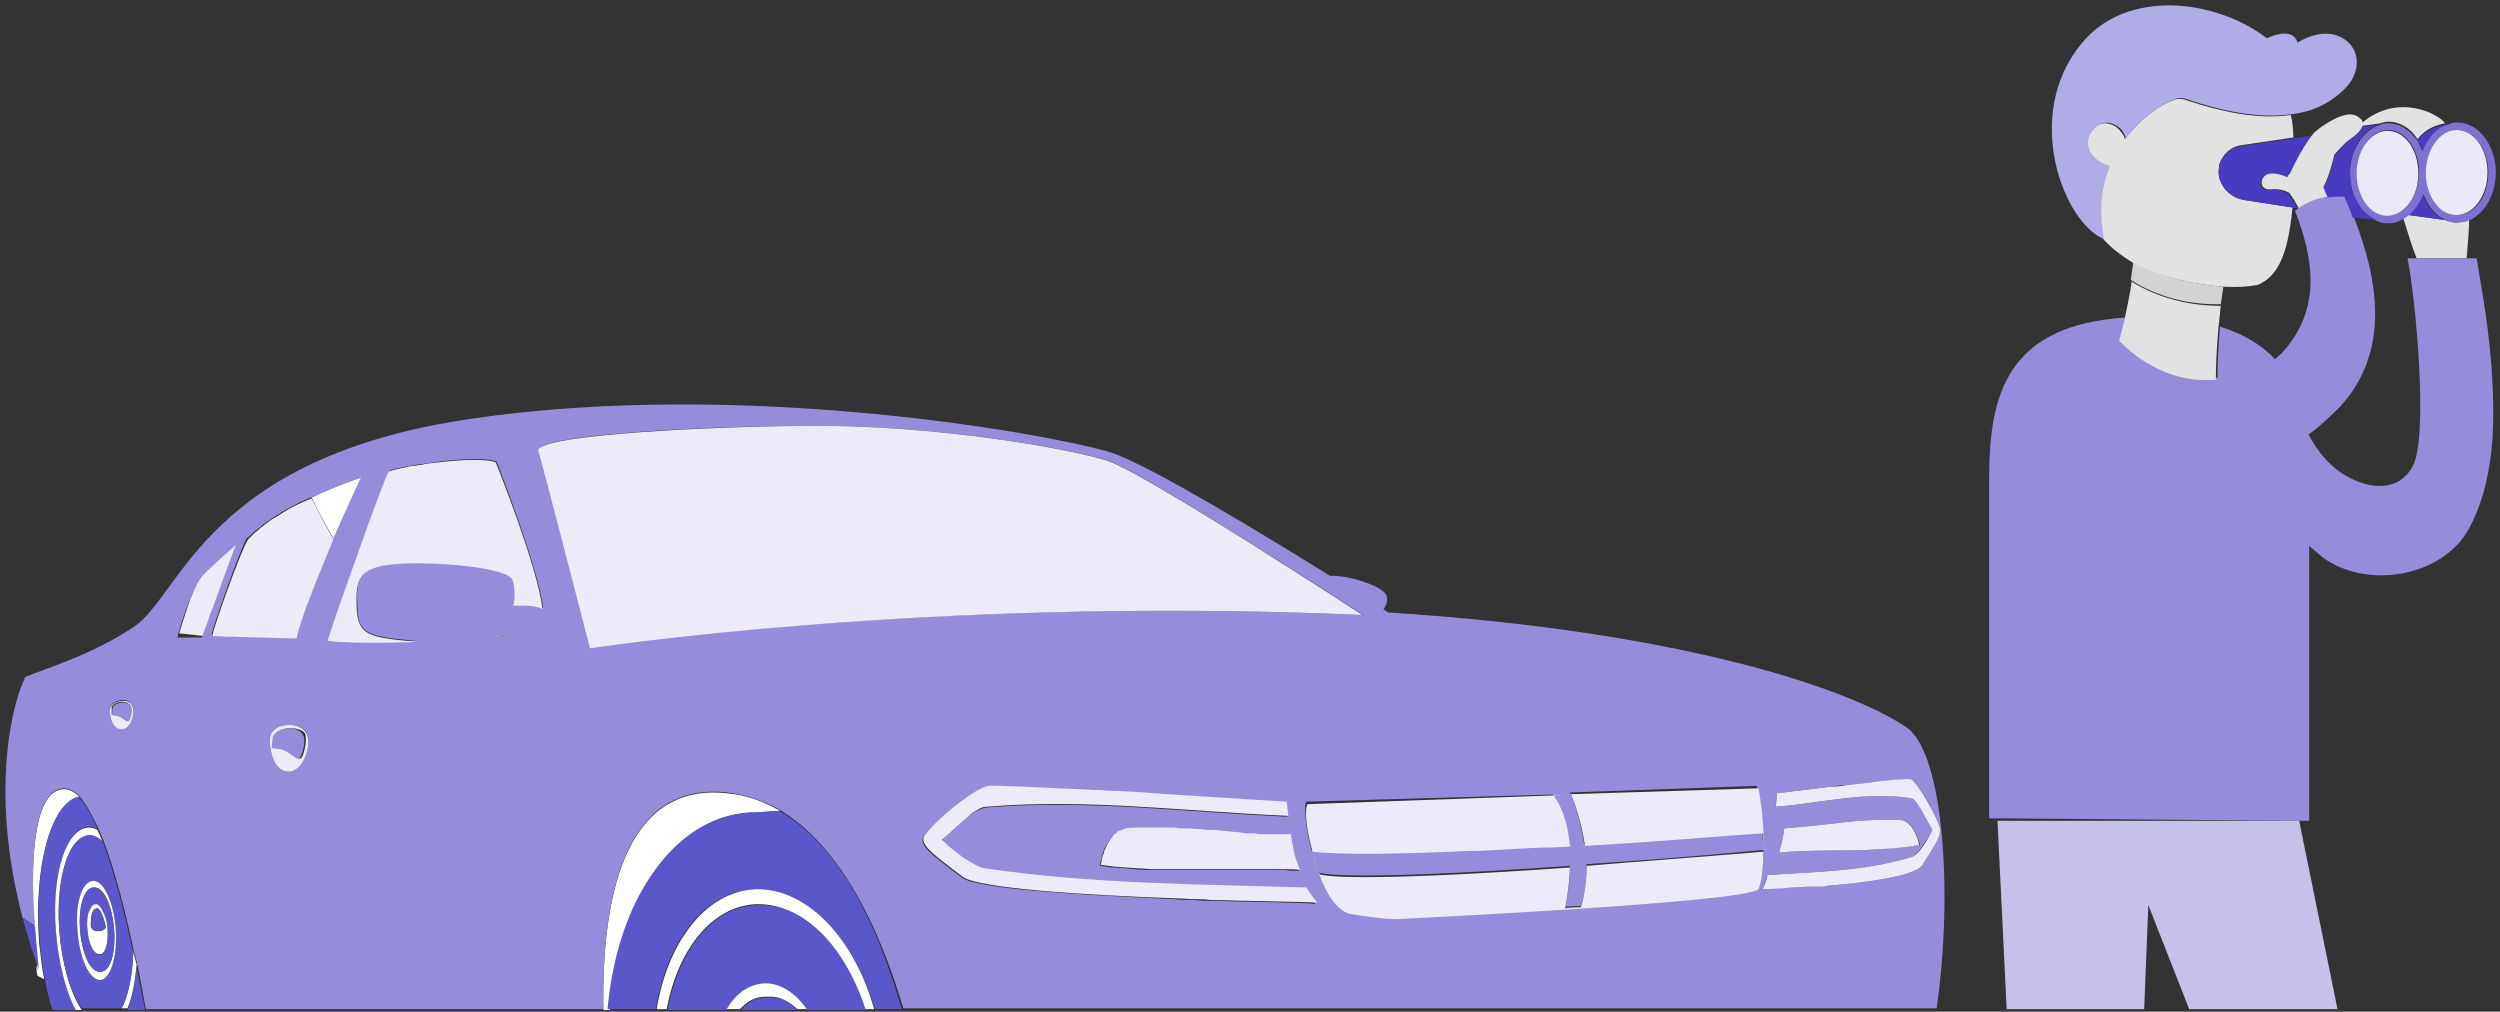 <?xml version="1.0" encoding="utf-8"?>
<!-- Generator: Adobe Illustrator 23.0.1, SVG Export Plug-In . SVG Version: 6.00 Build 0)  -->
<svg version="1.1" id="Capa_1" xmlns="http://www.w3.org/2000/svg" xmlns:xlink="http://www.w3.org/1999/xlink" x="0px" y="0px"
	 viewBox="0 0 300 121.4" style="enable-background:new 0 0 300 121.4;" xml:space="preserve">
<rect x="0" y="0" width="300" height="121.4" fill="#333333" stroke="none"/>
<style type="text/css">
	.st0{fill:none;}
	.st1{fill:#E2E2E2;}
	.st2{fill:#958DDC;}
	.st3{opacity:7.000000e-02;enable-background:new    ;}
	.st4{fill:#AFACE8;}
	.st5{fill:#493BC0;}
	.st6{fill:#7D72D2;}
	.st7{fill:#EBE9F7;}
	.st8{fill:#C5C1EB;}
	.st9{fill:#FFFFFF;}
	.st10{fill:#5B57CB;}
	.st11{fill:#232323;}
	.st12{fill:#EDEBF9;}
</style>
<g>
	<path class="st0" d="M280.1,56.1c2.8,2.4,7.4,3.5,9.4-0.1c2-3.5,0.2-20.9-0.6-25h1.2c-0.6-1.6-1.1-3.2-1.6-4.8
		c-0.6,0.3-1.2,0.6-1.9,0.6c-0.5,0-0.9-0.1-1.4-0.3l0,0l-2.8-0.4c3.1,7.7,4.4,16.4-1.6,22.9c-0.9,0.9-2.1,2.1-3.7,3.3
		C277.9,53.7,278.8,55.1,280.1,56.1z"/>
	<path class="st0" d="M275.1,24.9c-0.6,6.3-2.1,8.4-4.2,9.3c-1.1,0.2-2.5,0.3-4.1,0.2c-0.1,0.6-0.3,1.3-0.3,2.1
		c-0.1,0.9-0.3,1.9-0.3,2.9c2.8,0.9,5,2.2,6.6,3.9c0.5-0.4,1-0.9,1.4-1.4c4.1-5,3.3-10.8,1-16.4c0.2-0.1,0.3-0.3,0.5-0.4
		c0,0,0,0,0-0.1L275.1,24.9z"/>
	<polygon class="st0" points="257.8,108.6 257.3,121.1 262.7,121.1 	"/>
	<path class="st1" d="M293.4,26.4L293.4,26.4l-4.4-0.6c-0.2,0.1-0.3,0.3-0.6,0.4c0.5,1.6,1,3.3,1.6,4.8h6c0.1-1.4,0.3-3.4,0.3-4.7
		c-0.5,0.3-1.1,0.4-1.7,0.4C294.3,26.7,293.9,26.6,293.4,26.4z"/>
	<path class="st2" d="M288.9,31c0.9,4.2,2.6,21.5,0.6,25c-2,3.6-6.5,2.5-9.4,0.1c-1.3-1.1-2.3-2.5-3.1-4c-0.1,0.1-0.2,0.1-0.3,0.2
		c0.3,1.7,0.3,3.4,0.3,5.3v7.8c0.5,0.5,1.1,0.9,1.6,1.4c5.3,4,14.5,2.5,17.7-3.4c2.8-5.2,3.1-11.6,2.8-17.3
		c-0.2-4.6-0.9-9.3-1.7-13.9c0-0.1-0.2-1.2-0.2-1.2H296h-6L288.9,31z"/>
	<path class="st2" d="M275.9,98.5L275.9,98.5h1.2V65.4v-7.8c0-1.8-0.1-3.6-0.3-5.3c0.1-0.1,0.2-0.1,0.3-0.2c1.6-1.2,2.8-2.4,3.7-3.3
		c6-6.5,4.7-15.1,1.6-22.9c-0.3-0.8-0.7-1.6-1-2.5c-0.7,0-1.4,0-2,0.1c-1.3,0.2-2.5,0.6-3.5,1.4c-0.2,0.1-0.3,0.3-0.5,0.4
		c2.2,5.6,3.1,11.4-1,16.4c-0.4,0.5-0.9,1-1.4,1.4c-1.6-1.7-3.7-3-6.6-3.9c-0.2,2.3-0.3,4.5-0.3,6.1c-0.1,0-0.2,0-0.4,0
		c-0.5,0-0.9,0-1.4,0c-2.4-0.1-6.2-1.1-9.8-4.9c0.2-0.8,0.4-1.5,0.6-2.3c-14.2,0.9-16.4,9.2-16.4,19.2v40.9h1.2l0,0L275.9,98.5
		L275.9,98.5L275.9,98.5z"/>
	<path class="st1" d="M264.1,45.6c0.5,0,0.9,0,1.4,0c0.1,0,0.3,0,0.4,0c0-1.6,0.1-3.8,0.3-6.1c0.1-1,0.2-1.9,0.3-2.9c0,0,0,0,0,0.1
		c-3.7,0-7.5-0.9-10.7-2.9c-0.2,1.6-0.6,3.2-0.9,4.8c-0.2,0.8-0.4,1.5-0.6,2.3C257.8,44.5,261.7,45.5,264.1,45.6z"/>
	<path class="st3" d="M266.8,34.4c-0.1,0.6-0.2,1.3-0.3,2.1C266.6,35.7,266.7,35,266.8,34.4L266.8,34.4z"/>
	<path class="st3" d="M256.1,31.4c-0.1,0.7-0.2,1.5-0.3,2.2l0,0C255.9,32.9,256,32.2,256.1,31.4L256.1,31.4z"/>
	<path class="st1" d="M266.5,36.5c0.1-0.7,0.2-1.4,0.3-2.1c-3.3-0.2-7.4-1.1-10.8-3c-0.1,0.7-0.2,1.5-0.3,2.2
		C259,35.7,262.8,36.6,266.5,36.5L266.5,36.5z"/>
	<path class="st3" d="M266.5,36.5c0.1-0.7,0.2-1.4,0.3-2.1c-3.3-0.2-7.4-1.1-10.8-3c-0.1,0.7-0.2,1.5-0.3,2.2
		C259,35.7,262.8,36.6,266.5,36.5L266.5,36.5z"/>
	<path class="st1" d="M266.8,34.4L266.8,34.4c1.6,0.1,3,0,4.1-0.2c2.1-0.9,3.6-2.9,4.2-9.3l-5.8-0.9c-1.9-0.3-3.4-2.1-3-4
		c0-0.3,0.1-0.5,0.2-0.7c0.5-1.1,1.5-1.8,2.6-1.9l6.1-0.9c0-0.9-0.1-1.9-0.3-2.7c-4.1,0.6-8.7-0.5-12.3-1.7
		c-0.5-0.2-0.9-0.3-1.4-0.2c-1.6,0.4-4.2,2.1-6.2,4.8c-0.2-0.6-0.6-1.1-1.1-1.5c-1-0.6-2-0.6-2.8,0.4c-0.9,1-0.8,2.4,0,3.2
		c0.6,0.6,1.3,0.9,2,1.2c-1,2.4-1.4,5.3-0.7,8.7c1,1.1,2.2,2,3.5,2.8l0,0C259.4,33.3,263.5,34.2,266.8,34.4z"/>
	<path class="st4" d="M253.2,19.9c-0.8-0.2-1.5-0.6-2-1.2c-0.8-0.8-0.9-2.2,0-3.2c0.8-0.9,1.9-1,2.8-0.4c0.6,0.3,0.9,0.9,1.1,1.5
		c2-2.7,4.6-4.3,6.2-4.8c0.5-0.1,0.9,0,1.4,0.2c3.6,1.2,8.2,2.3,12.3,1.7c2.6-0.3,4.9-1.4,6.7-3.4c1.4-1.6,1.6-4-0.1-5.4
		c-1.8-1.4-4-0.9-5.9,0.2c-0.5-1.6-2.4-1.1-3.7-0.5c0,0,0-0.1-0.1-0.1c-6.1-4.6-16.7-5.9-22.1,0.7c-7.2,8.7-2.1,21.6,2.7,23.5l0,0
		C251.8,25.3,252.2,22.4,253.2,19.9z"/>
	<path class="st5" d="M290.1,16.9c0.3,0.4,0.5,0.8,0.6,1.3c0.6-1.6,1.7-2.8,3.1-3.3l-0.5,0.1l0,0C291.8,15.3,290.8,15.9,290.1,16.9z
		"/>
	<path class="st5" d="M293.4,26.4c-1.2-0.5-2.2-1.6-2.7-3.1c-0.4,1-0.9,1.9-1.7,2.5L293.4,26.4L293.4,26.4z"/>
	<path class="st6" d="M290.7,18.2c-0.2-0.5-0.4-0.9-0.6-1.3c-0.9-1.3-2.1-2.1-3.5-2.1c-0.3,0-0.7,0-1,0.2c-2,0.6-3.6,3-3.6,5.8
		c0,2.7,1.3,4.9,3.2,5.7c0.4,0.2,0.9,0.3,1.4,0.3c0.7,0,1.3-0.2,1.9-0.6c0.2-0.1,0.4-0.3,0.6-0.4c0.7-0.6,1.3-1.5,1.7-2.5
		c0.6,1.5,1.5,2.6,2.7,3.1c0.4,0.2,0.9,0.3,1.4,0.3c0.6,0,1.2-0.1,1.7-0.4c1.7-0.9,2.9-3.1,2.9-5.6c0-3.3-2.1-6-4.6-6
		c-0.3,0-0.7,0-1,0.2C292.4,15.3,291.3,16.5,290.7,18.2z M286.6,25.8c-2,0-3.7-2.3-3.7-5.1s1.6-5.1,3.7-5.1c2,0,3.7,2.3,3.7,5.1
		C290.2,23.6,288.6,25.8,286.6,25.8z M294.9,15.6c2,0,3.7,2.3,3.7,5.1s-1.6,5.1-3.7,5.1c-0.9,0-1.8-0.5-2.4-1.2
		c-0.8-0.9-1.3-2.3-1.3-3.8l0,0l0,0C291.1,17.9,292.8,15.6,294.9,15.6z"/>
	<path class="st7" d="M291.1,20.8L291.1,20.8c0,1.5,0.5,2.9,1.3,3.8c0.6,0.8,1.5,1.2,2.4,1.2c2,0,3.7-2.3,3.7-5.1s-1.6-5.1-3.7-5.1
		C292.8,15.6,291.1,17.9,291.1,20.8L291.1,20.8z"/>
	<path class="st5" d="M285.2,26.4c-1.9-0.8-3.2-3-3.2-5.7c0-2.8,1.5-5.2,3.6-5.8l-2.1,0.3c-0.3,0.9-1.3,1.3-2,2
		c-0.5,0.5-0.9,1-1.4,1.5c-0.2,0.9-0.3,2-1.3,3.9c0.2,0.3,0.3,0.7,0.5,1.1c0.6-0.1,1.3-0.1,2-0.1c0.4,0.8,0.7,1.6,1,2.5L285.2,26.4
		L285.2,26.4z"/>
	<path class="st5" d="M266.5,19.3c-0.1,0.2-0.2,0.5-0.2,0.7c-0.4,1.9,1.1,3.7,3,4l5.8,0.9l0.6,0.1c-0.3-0.6-0.7-1.2-1.1-1.8h-0.1
		c-0.5-0.3-1.1-0.4-1.7-0.4c-0.3,0-0.7,0-1.1-0.1c-0.5-0.3-0.6-0.9-0.2-1.3c0.4-0.6,1.2-0.6,1.8-0.4c0.4,0.1,0.8,0.2,1.1,0.4
		c0,0,0.1-0.2,0.3-0.5c0.8-1.7,1.7-3.4,3.1-4.7l-2.5,0.4l-6.1,0.9C268,17.6,267,18.3,266.5,19.3z"/>
	<path class="st7" d="M290.2,20.8c0-2.8-1.6-5.1-3.7-5.1c-2,0-3.7,2.3-3.7,5.1s1.6,5.1,3.7,5.1C288.6,25.8,290.2,23.6,290.2,20.8z"
		/>
	<polygon class="st8" points="257.8,108.6 257.8,108.6 262.7,121.1 280.5,121.1 275.9,98.5 275.9,98.5 239.7,98.5 239.7,98.5 
		240.8,121.1 257.3,121.1 	"/>
	<path class="st1" d="M274.8,20.8c-0.3,0.3-0.4,0.5-0.3,0.5c-0.3-0.2-0.8-0.3-1.1-0.4c-0.6-0.1-1.4-0.2-1.8,0.4
		c-0.3,0.4-0.3,1.1,0.2,1.3c0.3,0.2,0.7,0.1,1.1,0.1c0.6,0,1.2,0.1,1.7,0.4h0.1c0.4,0.6,0.8,1.2,1.1,1.8c0,0,0,0,0,0.1
		c1.1-0.8,2.3-1.2,3.5-1.4c-0.2-0.3-0.3-0.7-0.5-1.1c0.9-1.9,1.1-3.1,1.3-3.9c0.4-0.5,0.9-1,1.4-1.5c0.7-0.6,1.7-1.1,2-2l2.1-0.3
		c0.3-0.1,0.7-0.2,1-0.2c1.4,0,2.7,0.8,3.5,2.1c0.7-0.9,1.7-1.6,3.3-1.9l0,0c-0.7-1.1-5.6-3.7-9.9-0.1c0-0.2-0.1-0.4-0.3-0.5
		c-1.2-1.2-3.4,0.2-4.6,1c-0.3,0.2-0.6,0.5-0.9,0.7C276.5,17.4,275.6,19.1,274.8,20.8z"/>
	<path class="st9" d="M9.5,95.6c-0.6-0.6-1.2-0.9-1.8-0.9c-4,0-4,10.2-3.6,16.7c-0.1,0-0.2-0.1-0.3-0.2l0,0c0.1,0,0.2,0.1,0.3,0.2
		c0.2,3,0.4,5.1,0.4,5.1c-0.1-0.2-0.1-0.4-0.2-0.6c0.1,0.8,0.2,1.2,0.2,1.2l0.8,0.4c-0.3-1.4-0.4-2.8-0.6-4.3
		C4,104,6.1,96.4,9.5,95.6z"/>
	<path class="st10" d="M6.7,111.5c-0.4-6.8,1.3-12.3,4-12.3c0.3,0,0.7,0.1,1,0.3c-0.7-1.7-1.5-3.1-2.3-3.9C6.1,96.4,4,104,4.8,113.2
		c0.1,1.5,0.3,2.9,0.6,4.3c0.2,1.3,0.5,2.5,0.9,3.7h2.9C7.9,118.8,7,115.4,6.7,111.5z"/>
	<path class="st10" d="M16.4,115.9c-0.2,2.1-0.5,3.9-1.1,5.3h2.1C17.1,119.5,16.7,117.8,16.4,115.9z"/>
	<path class="st9" d="M7.1,111.5c-0.4-6.3,1.2-11.3,3.7-11.2c0.5,0,1,0.3,1.5,0.7c-0.2-0.5-0.4-1-0.6-1.4c-0.3-0.2-0.7-0.3-1-0.3
		c-2.7,0-4.5,5.4-4,12.3c0.3,3.9,1.2,7.4,2.4,9.6h0.7C8.4,119.1,7.4,115.5,7.1,111.5z"/>
	<path class="st9" d="M16.3,115.4L16.3,115.4c-0.1-0.4-0.2-0.8-0.3-1.2c-0.1,2.8-0.6,5.3-1.4,6.8h0.7c0.6-1.4,0.9-3.2,1.1-5.3
		C16.4,115.7,16.3,115.6,16.3,115.4z"/>
	<path class="st10" d="M15.9,113.9c-1-4.5-2.2-9.3-3.6-13c-0.5-0.4-1-0.7-1.5-0.7c-2.5,0-4.1,5-3.7,11.2c0.3,4,1.3,7.6,2.7,9.6h4.8
		c0.8-1.5,1.3-4,1.4-6.8C16,114.2,16,114,15.9,113.9z M12,117.6c-1.3,0-2.5-2.7-2.7-6s0.6-5.9,1.9-5.9s2.5,2.7,2.7,6
		C14.1,114.9,13.2,117.6,12,117.6z"/>
	<path class="st9" d="M13.9,111.7c-0.2-3.3-1.4-6-2.7-6s-2.2,2.6-1.9,5.9c0.2,3.3,1.4,6,2.7,6C13.2,117.6,14.1,114.9,13.9,111.7z
		 M12.1,116.6L12.1,116.6c-0.1,0-0.1,0-0.2,0c-1.1,0-2.1-2.3-2.3-5.1c-0.2-2.8,0.6-5,1.6-5c0,0,0,0,0.1,0s0,0,0.1,0
		c1.1,0,2.1,2.3,2.3,5.1C13.9,114.4,13.2,116.6,12.1,116.6z"/>
	<path class="st10" d="M11.4,106.5L11.4,106.5c-0.1,0-0.1,0-0.2,0c-1.1,0-1.8,2.2-1.6,5s1.2,5.1,2.3,5.1c0,0,0,0,0.1,0s0,0,0.1,0
		c1.1,0,1.8-2.2,1.6-5C13.5,108.9,12.5,106.6,11.4,106.5z M11.9,114.6c-0.6,0-1.2-1.3-1.4-3l0,0c0-0.7,0-1.4,0.1-1.9
		c0.2-0.7,0.5-1.1,0.9-1.1c0.2,0,0.3,0.1,0.5,0.3c0.1,0.1,0.1,0.2,0.2,0.3c0.1,0.2,0.2,0.3,0.3,0.6c0.2,0.5,0.3,1.2,0.4,1.9v0.1
		C13,113.3,12.6,114.6,11.9,114.6z"/>
	<path class="st9" d="M12.9,111.7L12.9,111.7c0-0.8-0.2-1.5-0.4-2c-0.1-0.2-0.2-0.4-0.3-0.6c-0.1-0.1-0.1-0.2-0.2-0.3
		c-0.2-0.2-0.3-0.3-0.5-0.3c-0.4,0-0.6,0.4-0.9,1.1c-0.1,0.5-0.2,1.2-0.1,1.9l0,0c0.1,1.6,0.7,3,1.4,3
		C12.6,114.6,13,113.3,12.9,111.7z M11.2,111.6c-0.4-0.3-0.3-0.4-0.3-0.8s0-1.7,0.7-1.8c0.6-0.1,1.1,2.2,1.1,2.2
		C12.7,111.7,11.6,111.9,11.2,111.6z"/>
	<path class="st10" d="M11.6,109c-0.6,0.1-0.7,1.4-0.7,1.8c0,0.3,0,0.5,0.3,0.8c0.4,0.3,1.5,0.1,1.4-0.4
		C12.7,111.2,12.2,108.9,11.6,109z"/>
	<path class="st9" d="M89.1,97.6L89.1,97.6h0.2c0.2,0,0.4,0,0.6-0.1c0.2,0,0.3,0,0.6,0l3.1-0.2c-1.9-1.1-4-1.9-6.3-2.1
		c-12.5-1.4-15.1,12.8-14.9,26h0.8c0.5-5.4,1.9-10.3,4.1-14.2C80.1,101.7,84.2,98.2,89.1,97.6z"/>
	<path class="st10" d="M93.5,97.3l-3.1,0.2c-0.2,0-0.3,0-0.6,0s-0.4,0-0.6,0.1H89l0,0c-4.9,0.6-9.1,4.1-12,9.3
		c-2.2,3.9-3.6,8.8-4.1,14.2h5.8c1.4-8.5,6.2-14.5,12.4-14.4c6,0.1,11.4,6.1,13.9,14.4h3.2C105.4,111.2,100.8,101.5,93.5,97.3z"/>
	<path class="st11" d="M3,81.4L3,81.4L3,81.4L3,81.4L3,81.4L3,81.4C3.1,81.4,3,81.4,3,81.4z"/>
	<path class="st2" d="M7.7,94.6c0.6,0,1.2,0.3,1.8,0.9c0.8,0.9,1.5,2.2,2.3,3.9c0.2,0.5,0.4,0.9,0.6,1.4c1.4,3.7,2.6,8.4,3.6,13
		c0,0.1,0,0.3,0.1,0.4c0.1,0.4,0.2,0.8,0.3,1.2l0,0c0,0.1,0,0.3,0.1,0.4c0.4,1.9,0.7,3.7,1,5.3h54.9c-0.2-13.2,2.4-27.4,14.9-26
		c2.3,0.3,4.4,1,6.3,2.1c7.2,4.3,11.9,14,14.8,23.8h124c2-13.9,0.8-30.7-3.6-33.7c-6.9-4.7-27.3-11.6-62.2-13.8c0,0-0.2-0.1-0.6-0.4
		c0.1-0.1,0.6-0.7,0.4-1.6c-0.2-1-4.3-2.5-6.8-2.4c-8.5-5.3-22.1-13.5-26.3-14.8c-6.3-2-43.6-9-77.1-4c-31.4,4.7-34.4,21-40.1,24.9
		c-5.2,3.5-11.2,5.2-12.7,5.9c-0.1,0-0.1,0-0.2,0.1c0,0,0,0-0.1,0l0,0l0,0c0,0-0.1,0-0.1,0.1l0,0c0,0-0.1,0.1-0.1,0.3
		c-1,1.9-4.4,12.4-0.2,28.5c0.1,0.1,0.2,0.1,0.3,0.2c0.3,0.2,0.6,0.4,0.9,0.6c0.1,0,0.2,0.1,0.3,0.2C3.7,104.8,3.7,94.6,7.7,94.6z
		 M34.5,92.6c-1.9-0.2-2.2-3.2-2.1-4c0.1-1.2,1.4-1.7,2.6-1.6s2,0.7,2,1.9C37,90.5,36.1,92.7,34.5,92.6z M59.6,76.3
		c0.1,0,0.2,0,0.2-0.1c0.3-0.1,0.9-0.2,1.4-0.1C60.7,76.2,60.2,76.3,59.6,76.3z M149.7,108.2c-1.4,0-2.9-0.1-4.5-0.1
		c-0.6,0-1.2,0-1.9-0.1c-0.8,0-1.6,0-2.4-0.1c-11-0.5-23.7-1.2-25.5-2.6c-3.3-2.5-4.8-3.6-4.7-4.6c0.1-1,6-6,7.8-6.3
		c0.7-0.1,6.3,0.1,12.9,0.5c0.7,0,1.4,0.1,2.2,0.1c0.7,0,1.4,0.1,2.1,0.1c1.5,0.1,2.9,0.2,4.3,0.3c7.6,0.4,14.3,0.9,14.3,0.9
		s0,0.7,0.2,1.7c-12-0.5-24-2.1-36.1-1.1c-0.6,0.1-1.3,0.4-2,0.9c-0.1,0.1-0.2,0.2-0.3,0.3c-1,0.8-2.1,1.9-3.2,2.8
		c0.3,0.3,0.6,0.6,0.9,0.8c0.6,0.6,1.3,1.1,2,1.5c0.8,0.5,1.5,0.9,2.3,1.1c13,1.9,25.7,1.9,38.5,2.4c0.4,0.7,0.8,1.4,1.3,1.8
		C158,108.4,154.6,108.3,149.7,108.2z M155.9,104.5L155.9,104.5c-0.6,0-1.1,0-1.7-0.1c-0.2,0-0.3,0-0.6,0c-0.4,0-0.8,0-1.2,0
		c-0.2,0-0.4,0-0.6,0c-0.4,0-0.8,0-1.2,0c-0.2,0-0.3,0-0.6,0c-0.5,0-1,0-1.5,0c-0.1,0-0.1,0-0.2,0c-0.6,0-1.2,0-1.8,0
		c-0.4,0-0.8,0-1.2,0c-0.3,0-0.6,0-0.9,0s-0.6,0-0.9,0c-0.3,0-0.5,0-0.8,0s-0.7,0-1,0c-0.7,0-1.4,0-2.1,0c0,0-0.1,0-0.2,0
		c-0.4,0-0.9,0-1.3,0H138c-1,0-1.9-0.1-2.9-0.2l0,0c-0.5,0-0.9-0.1-1.4-0.1h-0.1c-0.5,0-0.9-0.1-1.4-0.2c0,0-0.1,0-0.2,0l0,0
		c0-0.2,0-0.3,0.1-0.5v-0.1c0-0.2,0.1-0.3,0.1-0.5l0,0c0-0.2,0.1-0.3,0.2-0.5c0,0,0,0,0-0.1c0.1-0.3,0.3-0.7,0.5-1l0,0
		c0.2-0.3,0.4-0.6,0.6-0.9l0,0c0.1-0.1,0.3-0.3,0.4-0.3l0,0c0.1-0.1,0.2-0.1,0.3-0.2l0,0c0.1,0,0.2-0.1,0.3-0.1c0,0,0,0,0.1,0
		s0.1,0,0.2-0.1c0.1,0,0.2,0,0.3-0.1c0.6,0,1.1-0.1,1.6-0.1c0.1,0,0.3,0,0.4,0c0.5,0,1.1,0,1.6,0l0,0c0.6,0,1.1,0,1.7,0
		c0.1,0,0.3,0,0.4,0c0.6,0,1.1,0,1.6,0.1c0.5,0,1,0,1.5,0.1c0.1,0,0.2,0,0.3,0c0.4,0,0.8,0,1.2,0.1c0.1,0,0.2,0,0.3,0
		c1,0.1,2.1,0.2,3.1,0.3c0.4,0,0.8,0,1.2,0.1c0.2,0,0.3,0,0.5,0c0.3,0,0.6,0,1,0.1c0.2,0,0.3,0,0.5,0c0.3,0,0.6,0,1,0
		c0.1,0,0.3,0,0.4,0c0.5,0,0.9,0,1.4,0l0,0l0,0C155.1,101.5,155.4,103,155.9,104.5L155.9,104.5z M157.5,102.3l0.8,2.5
		C158,104,157.7,103.1,157.5,102.3z M167.5,110.1c0,0-1.7,0.1-5.3-0.6c-1.6-0.3-2.9-2.4-3.9-4.8c0,0,1.7,1.2,30.1-0.8
		c0,2.8-0.6,4.9-0.6,4.9l1.9-0.1c0.6-1.7,0.7-3.4,0.7-5c5.9-0.4,12.9-0.9,21.2-1.7c0,2-0.2,3.7-0.7,4.3
		C209.6,108.1,167.5,110.1,167.5,110.1z M229.5,102.8c0.7-0.3,1.6-1.9,2.4-3.2c-0.9-1.5-1.7-3.6-2.5-3.8c-5.4-0.9-10.8,0.6-16.3,1
		c0-1,0.1-1.6,0.1-1.6s3-0.4,6.5-0.8c0.6-0.1,1.3-0.2,2-0.2c0.3,0,0.6-0.1,0.9-0.1c0.3,0,0.6-0.1,0.9-0.1c3-0.3,5.5-0.6,5.8-0.5
		c0.8,0.3,3.5,5,3.5,6c0,0.9-0.6,2-2.1,4.3c-0.8,1.3-6.5,2.1-11.5,2.5c-0.4,0-0.7,0-1.1,0.1c-0.3,0-0.6,0-0.9,0
		c-0.7,0-1.4,0.1-2,0.1c-2.2,0.1-3.7,0.2-3.7,0.2c0.2-0.4,0.4-1,0.6-1.7C217.9,104.6,223.6,104.6,229.5,102.8z M213.5,102.3
		c0.3-0.9,0.5-2,0.6-2.9c2.9-0.2,5.9-0.6,8.8-0.9c1.7-0.1,3.5-0.2,5.2-0.1c1.2,0.1,2,1.7,2.3,3c-2.2,0.3-4.3,0.5-6.5,0.6
		C220.4,102.1,217,102,213.5,102.3z M211.6,102.1l-0.1-2.3c-0.6,0.1-5.5,0.5-12.2,0.9c-2.3,0.2-4.8,0.3-7.4,0.5
		c-0.6,0-1.2,0.1-1.8,0.1c-0.5-3.5-1.7-6.2-1.7-6.2l22.4-0.8C211.2,95.6,211.6,99.2,211.6,102.1z M187.7,95.3h-1.4
		c1.2,1.9,1.8,4.1,2,6.2c-0.8,0-1.6,0.1-2.5,0.1c-0.2,0-0.4,0-0.7,0c-2.6,0.1-5.1,0.3-7.7,0.4c-0.3,0-0.6,0-0.9,0
		c-8.5,0.4-16,0.5-19.1,0.1c-0.7-2.5-0.9-4.9-0.7-5.9L187.7,95.3z M96.3,51.1c16-0.2,32.4,2.8,36.7,4.2c4.3,1.4,30.6,18.5,30.6,18.5
		c-52.1-2.3-92.7,3.9-92.7,3.9S65.2,55.6,64.7,54C64.2,52.5,80.3,51.2,96.3,51.1z M48.7,56c0.3-0.1,0.7-0.1,1.1-0.2
		c0.2,0,0.5-0.1,0.7-0.1c0.9-0.1,2-0.3,3-0.4c2.7-0.3,5.3-0.3,6.1,0.1c0,0,4.9,12.4,5.6,17.6c-0.9-0.6-3.5-0.4-3.5-0.4
		s0.3-1.6-0.1-3.1c-0.5-1.5-9.5-2.3-14.1-1.9s-4.8,2-4.6,5.3c0.1,3.2,1.2,3.5,7.1,4c-0.8,0-1.5,0-2.2,0.1c-3.7,0.1-6.9,0-8.4-0.2
		c0,0,1.4-4,3-8.5c1.9-5.4,4.1-11.4,4.4-11.8C46.8,56.4,47.6,56.2,48.7,56z M30.4,63.9c0.2-0.2,0.4-0.3,0.6-0.5
		c0.2-0.1,0.4-0.3,0.6-0.5c0.5-0.3,1-0.7,1.5-1c0.9-0.6,1.9-1.1,2.8-1.6c0.4-0.2,0.9-0.4,1.4-0.6c2.5-1.1,5.9-2.4,5.9-2.4
		c-0.5,0.9-1.9,3.9-3.3,7.3c-1,2.3-2,4.8-2.8,7c-0.5,1.2-0.9,2.4-1.2,3.4c-0.2,0.6-0.3,1.1-0.4,1.5l0,0c-0.1,0-0.5,0-1.1,0
		c-2.6,0-8.9-0.2-9-0.3c-0.2-0.1,3.5-10.5,4.2-11.6C29.9,64.4,30.1,64.2,30.4,63.9z M22.8,71.9c0.1-0.3,0.2-0.5,0.3-0.7
		s0.2-0.4,0.3-0.6c0.3-0.5,0.5-0.9,0.7-1.2l0,0c1.1-1.2,4.1-3.8,4.1-3.8s-1.5,4-2.7,7.4c-0.3,0.7-0.5,1.3-0.7,1.9
		c-0.1,0.3-0.2,0.6-0.3,0.8c-0.1,0.3-0.2,0.6-0.3,0.8h-0.1h-2.8C21.3,76.2,22,73.9,22.8,71.9z M13.2,85c0.1-0.7,0.9-1,1.6-1
		c0.7,0,1.2,0.5,1.2,1.2c0,0.9-0.6,2.3-1.5,2.2C13.3,87.4,13.1,85.5,13.2,85z"/>
	<path class="st12" d="M211.6,102.2c-8.3,0.7-15.3,1.2-21.2,1.7c0,1.6-0.2,3.3-0.7,5l-1.9,0.1c0,0,0.5-2.2,0.6-4.9
		c-28.4,2-30,0.8-30.1,0.8c0.9,2.5,2.3,4.6,3.9,4.8c3.6,0.6,5.3,0.6,5.3,0.6s42.2-2,43.5-3.6C211.4,105.9,211.6,104.2,211.6,102.2z"
		/>
	<path class="st12" d="M157.5,102.3c0.2,0.9,0.5,1.7,0.8,2.5L157.5,102.3z"/>
	<path class="st12" d="M157.5,102.2c3.1,0.4,10.6,0.3,19.1-0.1c0.3,0,0.6,0,0.9,0c2.5-0.1,5.1-0.3,7.7-0.4c0.2,0,0.4,0,0.7,0
		c0.8,0,1.6-0.1,2.5-0.1c-0.2-2.2-0.7-4.4-2-6.2h1.4l-30.9,1.1C156.5,97.3,156.8,99.7,157.5,102.2z"/>
	<path class="st12" d="M188.5,95.3c0,0,1.2,2.7,1.7,6.2c0.6,0,1.2-0.1,1.8-0.1c2.6-0.2,5.1-0.3,7.4-0.5c6.7-0.5,11.6-0.9,12.2-0.9
		l0.1,2.3c0-3-0.4-6.5-0.7-7.7L188.5,95.3z"/>
	<path class="st12" d="M163.5,73.8c0,0-26.2-17.1-30.6-18.5c-4.3-1.4-20.7-4.4-36.7-4.2s-32.1,1.4-31.6,3s6.2,23.7,6.2,23.7
		S111.5,71.5,163.5,73.8z"/>
	<path class="st12" d="M35,87c-1.2-0.1-2.5,0.4-2.6,1.6c-0.1,0.8,0.2,3.8,2.1,4c1.6,0.1,2.5-2.1,2.5-3.6C37,87.8,36.2,87.1,35,87z
		 M36.2,90.9c-0.3,0.4-0.6-0.1-1.6-0.7s-1.7-0.3-1.8-0.5s0-0.8,0.1-1.2c0-0.5,0.9-1.2,2.2-1.1c0.3,0,1.1,0.1,1.5,0.6
		C36.9,88.7,36.5,90.5,36.2,90.9z"/>
	<path class="st2" d="M34.9,87.4c-1.2-0.1-2.1,0.6-2.2,1.1c0,0.5-0.1,1-0.1,1.2s0.8-0.1,1.8,0.5s1.3,1.1,1.6,0.7s0.8-2.2,0.3-2.8
		C36,87.6,35.2,87.4,34.9,87.4z"/>
	<path class="st12" d="M14.5,87.5c1,0.1,1.5-1.3,1.5-2.2c0-0.8-0.5-1.2-1.2-1.2s-1.5,0.3-1.6,1C13.1,85.5,13.3,87.4,14.5,87.5z
		 M13.4,85.7c0-0.1,0-0.5,0-0.8s0.6-0.7,1.3-0.7c0.2,0,0.7,0.1,0.9,0.4c0.3,0.4,0,1.5-0.2,1.8s-0.4-0.1-1-0.4
		C13.9,85.7,13.4,85.9,13.4,85.7z"/>
	<path class="st2" d="M15.5,86.5c0.2-0.3,0.5-1.4,0.2-1.8c-0.3-0.3-0.7-0.4-0.9-0.4c-0.8,0-1.3,0.4-1.3,0.7c0,0.3-0.1,0.6,0,0.8
		c0,0.1,0.5,0,1.1,0.3C15.1,86.4,15.3,86.7,15.5,86.5z"/>
	<path class="st10" d="M4.2,111.1c-0.1,0-0.2-0.1-0.3-0.2c-0.3-0.2-0.6-0.4-0.9-0.6c-0.1-0.1-0.2-0.1-0.3-0.2c0.5,1.8,1,3.6,1.7,5.5
		c0.1,0.2,0.1,0.4,0.2,0.6C4.7,116.1,4.4,114,4.2,111.1z"/>
	<path class="st12" d="M154.9,100.1L154.9,100.1c-0.5,0-0.9,0-1.4,0c-0.1,0-0.3,0-0.4,0c-0.3,0-0.6,0-1,0c-0.2,0-0.3,0-0.5,0
		c-0.3,0-0.6,0-1-0.1c-0.2,0-0.3,0-0.5,0c-0.4,0-0.8,0-1.2-0.1c-1-0.1-2.1-0.2-3.1-0.3c-0.1,0-0.2,0-0.3,0c-0.4,0-0.8,0-1.2-0.1
		c-0.1,0-0.2,0-0.3,0c-0.5,0-1-0.1-1.5-0.1c-0.6,0-1.1,0-1.6-0.1c-0.1,0-0.3,0-0.4,0c-0.6,0-1.1,0-1.7,0l0,0c-0.5,0-1.1,0-1.6,0
		c-0.1,0-0.3,0-0.4,0c-0.6,0-1.1,0-1.6,0.1c-0.1,0-0.2,0-0.3,0.1c-0.1,0-0.1,0-0.2,0.1c0,0,0,0-0.1,0s-0.2,0.1-0.3,0.1l0,0
		c-0.1,0-0.2,0.1-0.3,0.2l0,0c-0.1,0.1-0.3,0.2-0.4,0.3l0,0c-0.2,0.3-0.4,0.6-0.6,0.9l0,0c-0.2,0.3-0.3,0.7-0.5,1c0,0,0,0,0,0.1
		c0,0.2-0.1,0.3-0.2,0.5l0,0c0,0.2-0.1,0.3-0.1,0.5v0.1c0,0.2-0.1,0.3-0.1,0.5l0,0c0,0,0.1,0,0.2,0c0.5,0.1,0.9,0.1,1.4,0.2h0.1
		c0.5,0,0.9,0.1,1.4,0.1l0,0c1,0.1,1.9,0.1,2.9,0.2h0.1c0.4,0,0.9,0,1.3,0c0,0,0.1,0,0.2,0c0.7,0,1.4,0,2.1,0c0.3,0,0.7,0,1,0
		s0.5,0,0.8,0s0.6,0,0.9,0c0.3,0,0.6,0,0.9,0c0.4,0,0.8,0,1.2,0c0.6,0,1.2,0,1.8,0c0.1,0,0.1,0,0.2,0c0.5,0,1,0,1.5,0
		c0.2,0,0.3,0,0.6,0c0.4,0,0.8,0,1.2,0c0.2,0,0.4,0,0.6,0c0.4,0,0.8,0,1.2,0c0.2,0,0.3,0,0.6,0c0.6,0,1.1,0,1.7,0.1l0,0l0,0
		C155.4,103,155.1,101.5,154.9,100.1L154.9,100.1z"/>
	<path class="st12" d="M118.2,104.2c-0.7-0.1-1.5-0.6-2.3-1.1c-0.7-0.4-1.3-1-2-1.5c-0.3-0.3-0.6-0.6-0.9-0.8c1.1-0.9,2.2-2,3.2-2.8
		c0.1-0.1,0.2-0.2,0.3-0.3c0.7-0.5,1.3-0.9,2-0.9c12-1,24,0.6,36.1,1.1c-0.1-1-0.2-1.7-0.2-1.7s-6.7-0.4-14.3-0.9
		c-1.4-0.1-2.9-0.2-4.3-0.3c-0.7,0-1.4-0.1-2.1-0.1c-0.7,0-1.4-0.1-2.2-0.1c-6.6-0.3-12.2-0.6-12.9-0.5c-1.9,0.3-7.7,5.3-7.8,6.3
		c-0.1,1,1.4,2.1,4.7,4.6c1.8,1.4,14.5,2.2,25.5,2.6c0.8,0,1.6,0.1,2.4,0.1c0.6,0,1.2,0,1.9,0.1c1.6,0,3.1,0.1,4.5,0.1
		c4.9,0.1,8.3,0.2,8.3,0.2c-0.5-0.5-0.9-1.1-1.3-1.8C144,106.1,131.2,106.1,118.2,104.2z"/>
	<path class="st12" d="M228.1,98.4c-1.7-0.1-3.4,0-5.2,0.1c-2.9,0.3-5.9,0.7-8.8,0.9c-0.1,0.9-0.3,1.9-0.6,2.9
		c3.4-0.3,6.9-0.2,10.3-0.3c2.2-0.1,4.3-0.2,6.5-0.6C230.1,100.1,229.2,98.5,228.1,98.4z"/>
	<path class="st12" d="M211.5,106.7c0,0,1.5,0,3.7-0.2c0.6,0,1.3-0.1,2-0.1c0.3,0,0.6,0,0.9,0c0.3,0,0.7,0,1.1-0.1
		c5-0.4,10.7-1.2,11.5-2.5c1.5-2.4,2.2-3.4,2.1-4.3c0-0.9-2.7-5.7-3.5-6c-0.3-0.1-2.8,0.1-5.8,0.5c-0.3,0-0.6,0.1-0.9,0.1
		c-0.3,0-0.6,0.1-0.9,0.1c-0.6,0.1-1.3,0.2-2,0.2c-3.4,0.4-6.5,0.8-6.5,0.8s0,0.6-0.1,1.6c5.4-0.4,10.8-1.9,16.3-1
		c0.7,0.2,1.6,2.3,2.5,3.8c-0.7,1.3-1.6,2.9-2.4,3.2c-5.9,1.8-11.6,1.8-17.4,2.2C212,105.7,211.7,106.3,211.5,106.7z"/>
	<path class="st12" d="M39.3,76.9c1.5,0.2,4.8,0.3,8.4,0.2c0.7,0,1.5,0,2.2-0.1c-5.8-0.5-6.9-0.8-7.1-4c-0.1-3.3,0-4.9,4.6-5.3
		s13.6,0.4,14.1,1.9s0.1,3.1,0.1,3.1s2.5-0.2,3.5,0.4c-0.6-5.2-5.6-17.6-5.6-17.6c-0.8-0.4-3.4-0.4-6.1-0.1c-1,0.1-2.1,0.2-3,0.4
		c-0.3,0-0.5,0.1-0.7,0.1c-0.4,0-0.7,0.1-1.1,0.2c-1.1,0.2-1.9,0.4-2,0.6c-0.3,0.4-2.5,6.4-4.4,11.8C40.6,72.9,39.3,76.9,39.3,76.9z
		"/>
	<path class="st12" d="M59.8,76.2c-0.1,0-0.1,0-0.2,0.1c0.6-0.1,1.2-0.1,1.7-0.2C60.7,76.1,60.2,76.1,59.8,76.2z"/>
	<path class="st9" d="M43.3,57.3c0,0-3.4,1.2-5.9,2.4c0.8,1.7,1.7,3.3,2.6,4.9C41.5,61.2,42.9,58.2,43.3,57.3z"/>
	<path class="st12" d="M25.5,76.3c0.2,0.1,6.4,0.2,9,0.3c0.6,0,1,0,1.1,0l0,0c0.1-0.4,0.2-1,0.4-1.5c0.3-1,0.7-2.2,1.2-3.4
		c0.8-2.2,1.9-4.7,2.8-7c-0.9-1.6-1.8-3.3-2.6-4.9c-0.5,0.2-1,0.4-1.4,0.6c-0.9,0.4-1.9,1-2.8,1.6c-0.6,0.3-1.1,0.7-1.5,1
		c-0.2,0.2-0.4,0.3-0.6,0.5s-0.4,0.3-0.6,0.5c-0.3,0.3-0.5,0.5-0.7,0.7C29,65.7,25.3,76.2,25.5,76.3z"/>
	<path class="st12" d="M24.3,76.3c0.1-0.2,0.2-0.5,0.3-0.8c0.1-0.3,0.2-0.5,0.3-0.8c0.2-0.6,0.4-1.2,0.7-1.9
		c1.2-3.4,2.7-7.4,2.7-7.4s-3,2.6-4.1,3.8l0,0c-0.2,0.3-0.5,0.7-0.7,1.2c-0.1,0.2-0.2,0.4-0.3,0.6c-0.1,0.3-0.2,0.5-0.3,0.7
		c-0.7,2-1.4,4.3-1.4,4.3L24.3,76.3L24.3,76.3z"/>
	<path class="st9" d="M91.2,106.7c-6.1-0.1-11,5.9-12.4,14.4H80c1.4-7.5,5.8-12.7,11.2-12.6c5.3,0.1,10.2,5.3,12.5,12.6h1.2
		C102.6,112.9,97.2,106.9,91.2,106.7z"/>
	<path class="st10" d="M91.3,108.6c-5.5-0.1-9.8,5.1-11.2,12.6h7.1c1.1-2,2.8-3.2,4.7-3.1c1.9,0,3.6,1.2,4.9,3.1h7.1
		C101.5,113.8,96.7,108.6,91.3,108.6z"/>
	<path class="st9" d="M91.9,118c-1.9,0-3.6,1.2-4.7,3.1h1.6c0.9-1,1.9-1.5,3.1-1.5c0.1,0,0.2,0,0.3,0c0.1,0,0.2,0,0.3,0
		c1.1,0,2.2,0.6,3.2,1.5h1.1C95.5,119.2,93.7,118,91.9,118z"/>
	<path class="st10" d="M92.3,119.7c-0.1,0-0.2,0-0.3,0c-1.2,0-2.3,0.5-3.1,1.5h6.8c-0.9-0.9-2-1.5-3.2-1.5
		C92.4,119.6,92.4,119.7,92.3,119.7z"/>
</g>
</svg>
